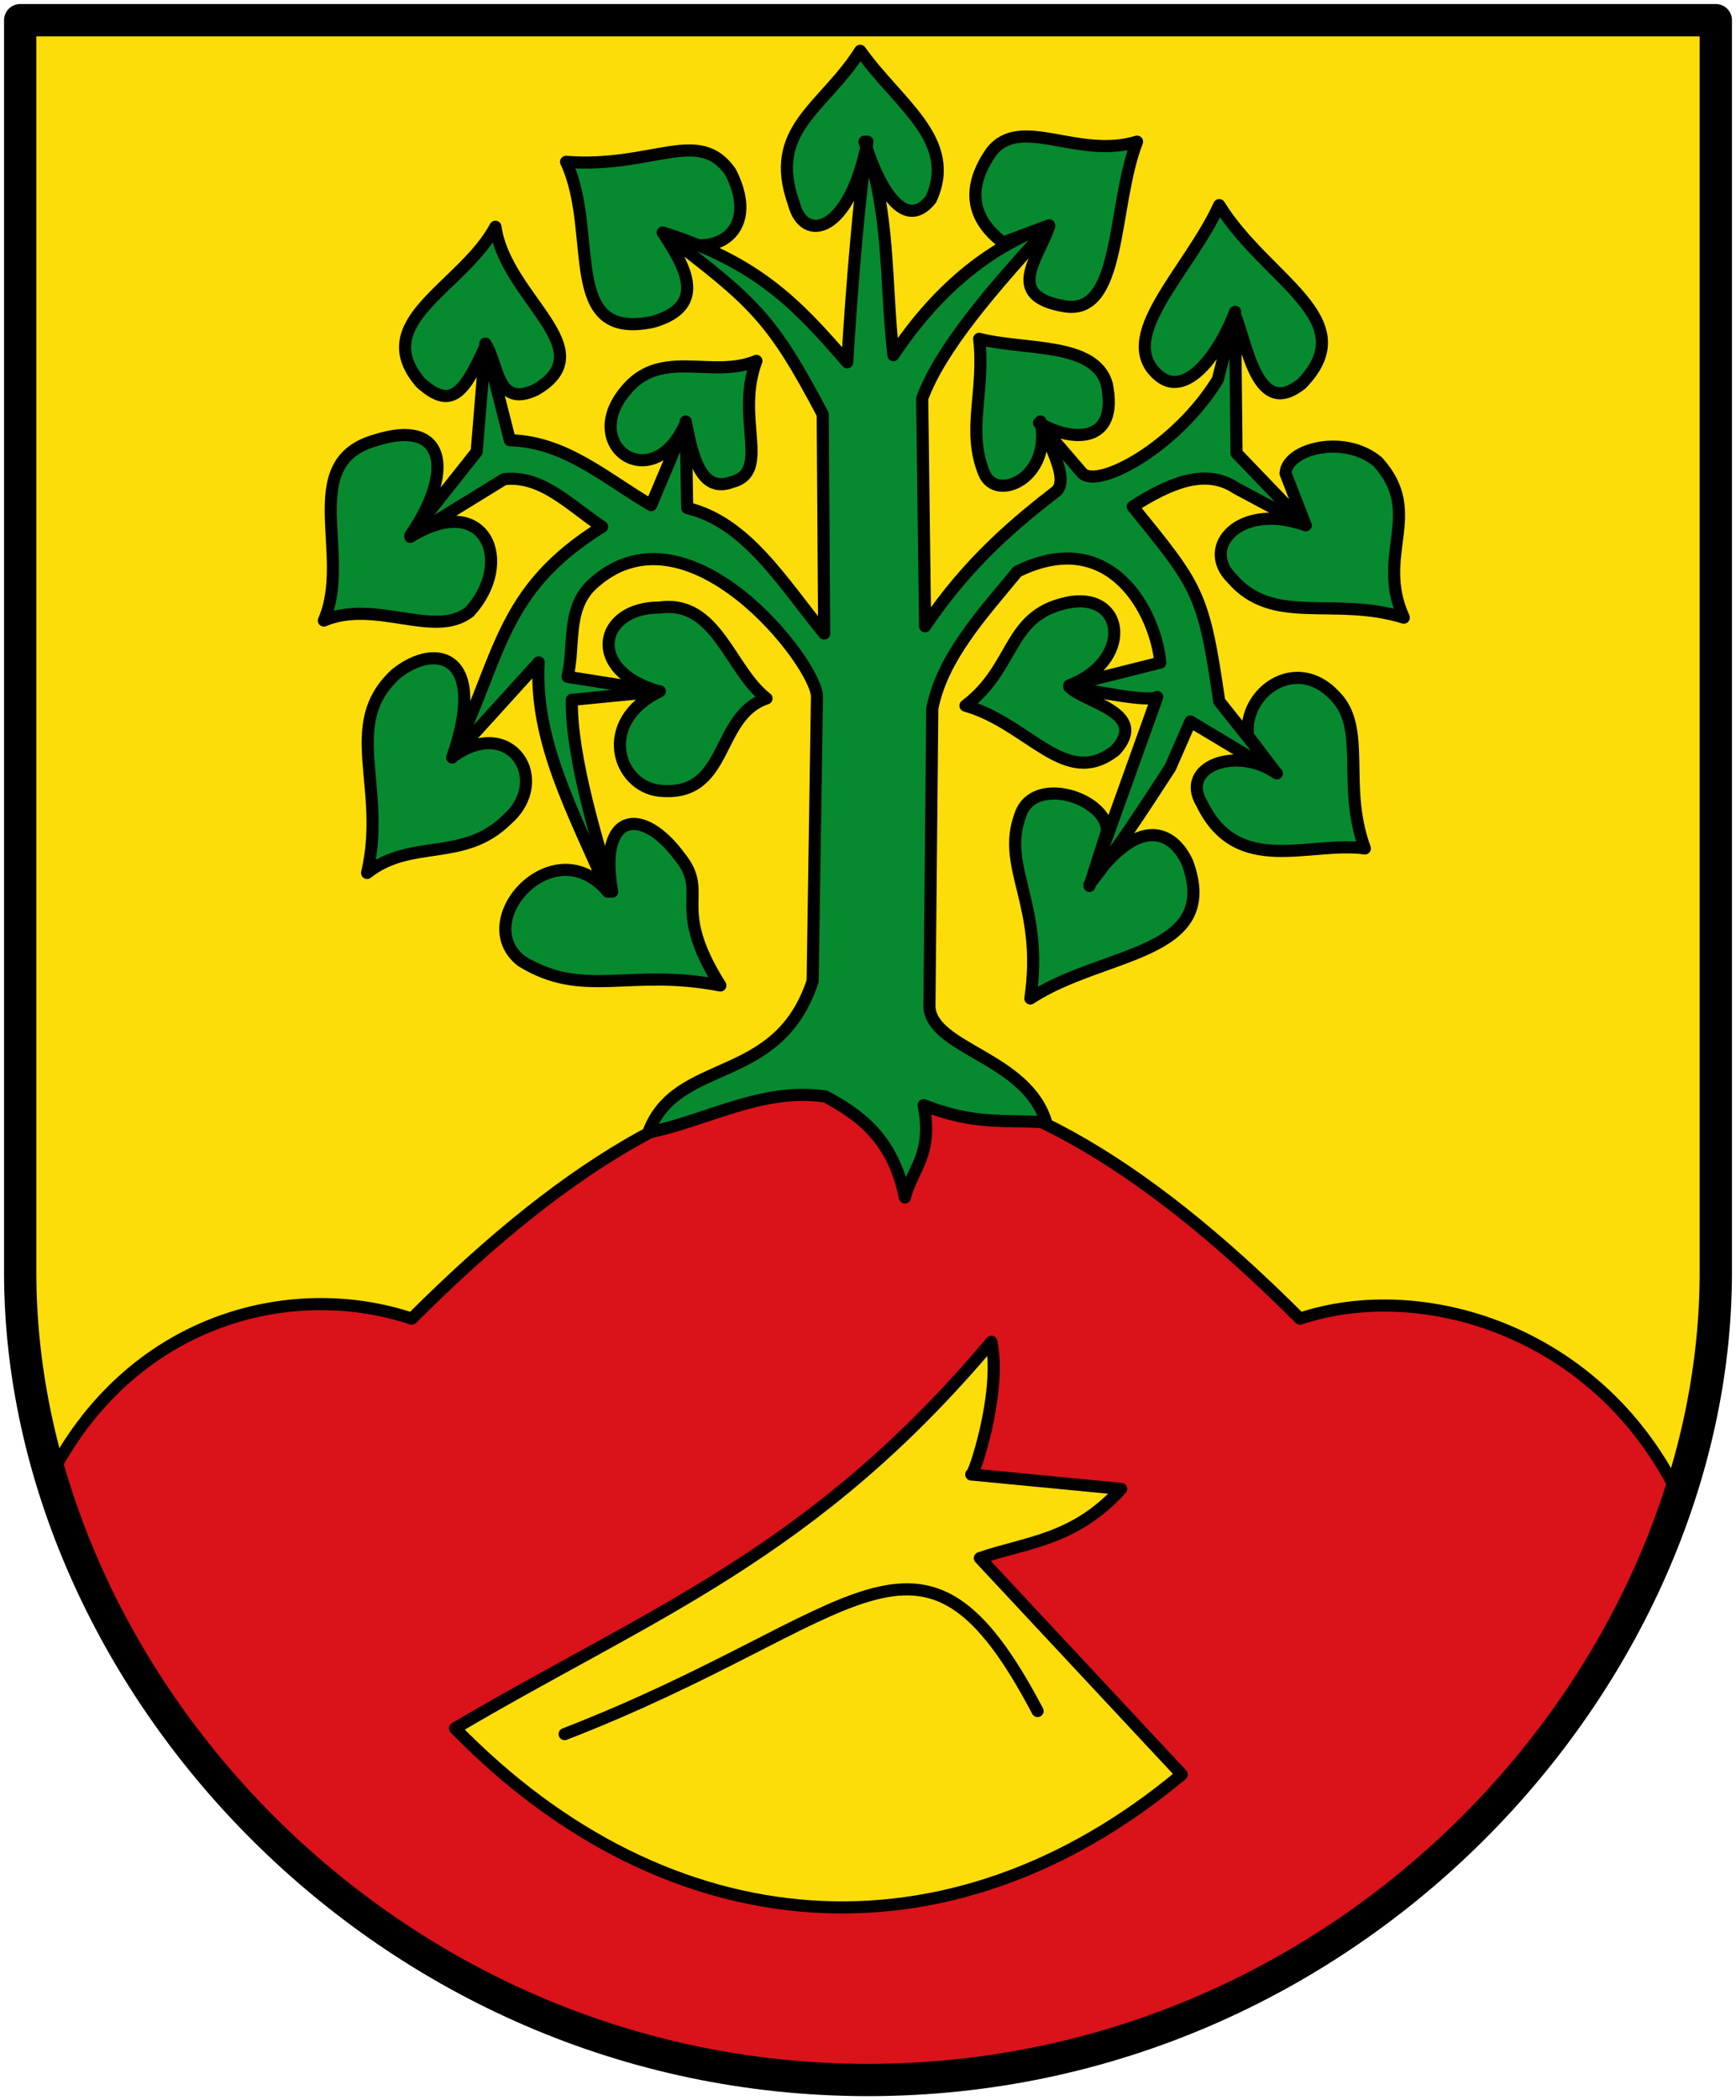 <svg xmlns="http://www.w3.org/2000/svg" height="520" width="430"><path style="fill:#fcdd09" d="M0 540.86h420v310c0 100-90 200-210 200s-210-100-210-200z" transform="translate(2 -534.36)"/><path style="fill:#da121a;stroke:#000;stroke-width:3;stroke-linecap:round;stroke-linejoin:round;stroke-miterlimit:4;stroke-dasharray:none" d="M100 860.86c80-80 140-80 220 0 30-10 73.318 2.765 93.318 42.765C406.889 957.91 324.286 1050.86 210 1050.86c-110 0-187.654-95.069-200-150 20-40 60-50 90-40z" transform="translate(2 -534.36)"/><path style="fill:#078930;stroke:#000;stroke-width:3;stroke-linecap:round;stroke-linejoin:round;stroke-miterlimit:4;stroke-dasharray:none" d="M158.57 814.79c14.643-2.976 28.222-11.269 43.929-8.929 7.542 4.133 16.562 9.733 19.643 25 1.852-7.254 7.013-10.537 4.643-22.857 13.068 5.115 20.74 3.487 30.357 4.286-4.788-16.145-28.142-18.054-28.93-28.57l.715-73.93c2.47-12.61 12.185-23.15 21.071-33.929 23.491-11.497 34.381 10.721 35.407 22.56l-22.55 5.654c15.471-5.954 14.008-22.496.668-20.694-16.258 2.657-13.505 15.986-26.382 25.695 15.952 4.577 24.762 20.79 37.143 11.07 8.467-9.397-7.48-11.72-11.429-15.713 7.263 1.25 19.644 3.81 21.786 2.5l-16.786 46.786 4.343-13.604c-.02-8.182-18.252-14.05-21.485-3.897-4.82 12.957 5.96 22.135 2.5 45.357 17.957-11.79 47.29-10.546 38.929-33.57-3.49-7.745-12.072-12.36-24.286 5.356 7.245-9.251 13.605-19.09 20-28.929l5-11.429 21.429 12.857c-9.83-6.899-24.242-1.81-18.571 7.5 8.804 18.211 26.524 9.217 40.357 11.071-5.818-15.78.642-29.762-7.5-37.857-9.634-10.248-22.766-.674-21.43 10l6.786 8.929-13.929-17.5c-3.908-27.01-5.32-28.36-21.429-48.214 9.135-5.78 18.02-9.688 25.694-4.523l17.164 9.166c-16.358-5.882-26.22 5.445-18.214 13.214 10.224 11.836 25.172 4.278 42.5 9.643-7.143-15.714 5.155-25.714-6.428-38.571-8.351-6.978-22.585-3.256-22.857 2.857l5 12.857-17.143-17.857-.358-34.286c3.265 8.559 5.691 25.606 16.43 17.143 15.631-16.041-8.738-25.542-20.358-44.286-7.598 16.654-26.469 33.149-14.643 42.5 6.75 5.133 14.795-6.095 18.571-16.071l-4.285 16.786c-10.18 16.554-29.476 27.1-33.56 23.17l-10.725-12.456c7.782 4.633 19.893 5.578 16.786-9.643-3.037-10.445-20.36-8.287-31.61-11.18 1.516 13.058-3.158 22.604 1.252 33.322 3.093 7.25 16.871 1.046 13.93-12.857 2.44 6.56 6.883 13.793 4.12 17.118-9.808 7.582-21.941 17.52-32.692 33.596l-.715-56.429c4.584-12.399 17.455-27.284 31.43-42.5-2.81 8.048-11.056 17.062 3.57 19.643 14.505 2.776 11.958-24.748 18.215-40.714-14.672 4.488-28.794-6.75-36.071 2.5-8.523 12.19-1.294 19.285 2.857 22.5l11.429-4.286c-15.584 5.683-28.188 16.571-38.571 32.143-2.073-18.585-.74-35.138-7.143-52.857 2.89 9.417 9.397 23.11 16.429 14.286 6.767-14.67-8.196-23.662-17.5-36.786-9.01 14.26-23.085 19.395-16.429 37.857 2.468 9.816 13.795 7.523 18.214-15.357-1.97 12.996-3.846 35.492-5 54.643-12.398-14.317-22.241-24.824-45.714-32.143 11.068 7.707 24.938.845 16.786-15-7.864-11.272-19.217-.853-40.714-2.5 8.252 17.625-1.459 44.392 21.429 39.643 14.17-3.987 7.647-14.34 2.5-22.143 22.767 17.254 27.034 21.146 39.643 45l.357 54.286c-10.24-12.495-19.198-27.557-33.929-31.07l-.357-21.43c1.764 9.432 4.042 17.751 11.429 15 9.88-2.55.705-15.798 6.071-30-11.118 4.628-23.75-3.446-32.5 7.5-11.36 13.653 6.99 26.32 15 7.857l-8.571 20.357c-11.181-6.49-21.187-15.723-35-16.07l-6.071-23.93c3.423 5.111 2.623 16.094 12.5 11.43 17.096-10.019-7.504-22.593-10-40.358-8.15 15.086-31.458 23.41-18.571 38.571 7.826 7.18 10.983 2.092 16.07-8.928l-2.142 26.07-16.43 20.715c10.99-15.98 8.754-29.1-8.57-23.571-19.7 5.476-5.724 28.452-12.858 44.643 12.803-5.388 27.328 4.603 36.071-2.143 11.295-12.291 3.978-30.108-14.643-18.571l23.214-14.286c9.527-1.083 16.513 6.728 24.286 11.786-25.498 15.85-24.829 32.037-37.143 57.143 8.864-25.198-3.776-28.835-13.929-20.714-13.699 12.53-2.133 27.827-7.143 49.286 10.941-8.652 23.84-2.529 34.643-13.214 11.09-9.7 1.017-25.802-13.214-15.714l21.071-23.214c-1.115 19.442 8.485 36.764 17.143 56.786-13.31-15.811-34.18 7.133-21.429 17.143 15.445 9.523 26.581 1.666 49.286 6.071-12.548-19.907-2.584-22.574-10-31.786-9.416-12.87-20.345-11.059-16.786 8.572-3.338-11.267-10.276-33.348-10-47.5l21.786-2.143c-15.656 7.642-10.442 23.577 0 24.643 17.265 1.667 13.467-18.452 26.43-22.857-9.183-7.124-12.32-24.456-26.43-22.5-15.246-.07-18.365 15.563-.357 20.714l-22.5-3.571c1.842-7.5-.306-16.43 5.715-22.5 23.688-22.74 56.384 19.629 56.07 27.5l-1.07 70.357c-8.663 26.255-33.609 18.467-40.717 37.499Z" transform="translate(2 -534.36)"/><path style="fill:#fcdd09;stroke:#000;stroke-width:3;stroke-linecap:round;stroke-linejoin:round;stroke-miterlimit:4;stroke-dasharray:none" d="M110.71 962.29c48.571-28.659 88.571-43.075 132.86-95.714 2.609 12.768-4.568 33.875-5 32.857l37.143 3.571c-11.667 12.83-23.333 13.116-35 17.143l50 53.571c-57.702 48.212-127.29 42.68-180-11.429z" transform="translate(2 -534.36)"/><path d="M137.86 963.72c73.58-28.48 88.02-61.12 117.14-5.71" style="fill:none;stroke:#000;stroke-width:3;stroke-linecap:round;stroke-linejoin:round;stroke-miterlimit:4;stroke-dasharray:none" transform="translate(2 -534.36)"/><path style="fill:none;stroke:#000;stroke-width:8;stroke-linecap:round;stroke-linejoin:round;stroke-miterlimit:4;stroke-dasharray:none;stroke-opacity:1" d="M3 539.36h420v310c0 100-90 200-210 200s-210-100-210-200z" transform="translate(2 -534.36)"/></svg>